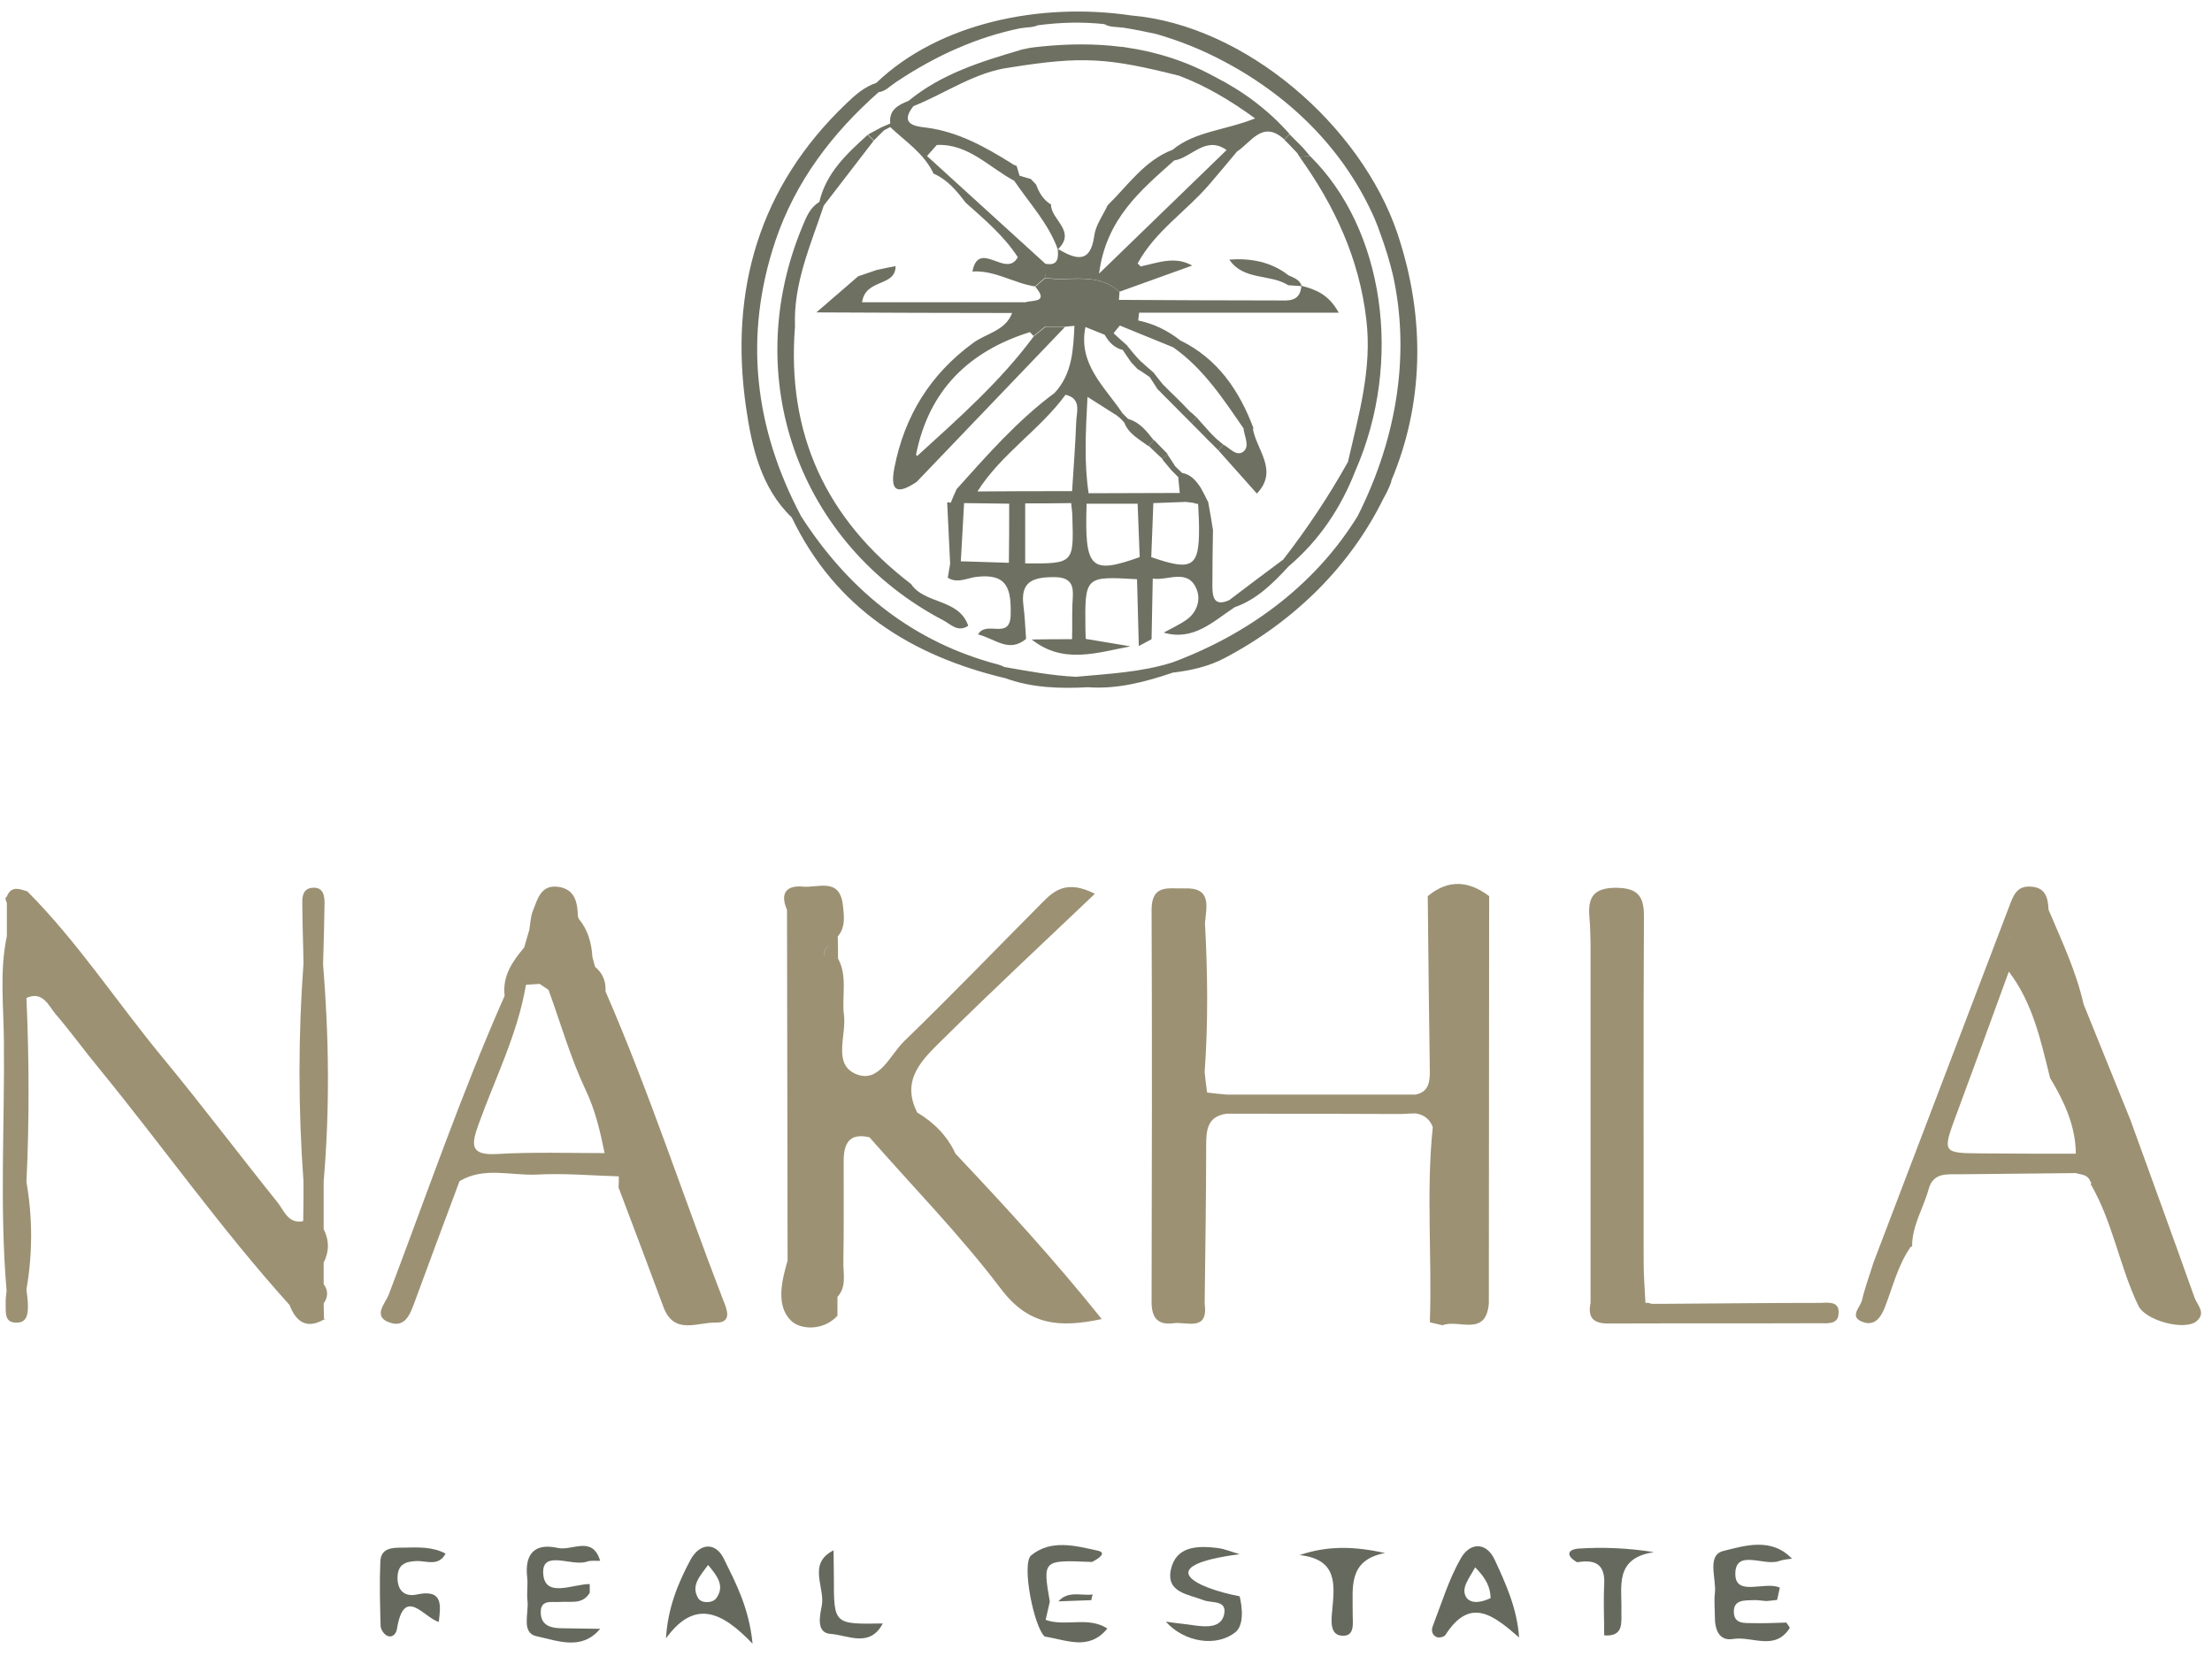 <svg width="109" height="82" viewBox="0 0 109 82" fill="none" xmlns="http://www.w3.org/2000/svg">
<path d="M61.086 78.675C58.908 78.258 56.701 77.172 61.086 76.6C60.721 76.497 60.355 76.335 59.975 76.291C58.996 76.174 57.944 76.203 57.695 77.365C57.461 78.498 58.558 78.571 59.303 78.865C59.712 79.027 60.502 78.836 60.312 79.601C60.151 80.219 59.478 80.189 58.908 80.116C58.426 80.042 57.929 79.998 57.447 79.924C58.368 80.954 59.961 81.189 60.882 80.439C61.437 79.983 61.086 78.675 61.086 78.675Z" fill="#666A5E"/>
<path d="M86.418 79.998C86.008 79.983 85.453 80.072 85.438 79.454C85.424 78.836 85.964 78.88 86.388 78.865C86.608 78.851 86.812 78.895 87.031 78.909C87.207 78.895 87.397 78.88 87.572 78.851C87.616 78.645 87.66 78.454 87.704 78.248C86.973 77.909 85.511 78.718 85.511 77.571C85.511 76.321 86.929 77.203 87.66 76.939C87.865 76.865 88.084 76.85 88.303 76.821C87.294 75.762 85.994 76.174 84.927 76.439C84.079 76.644 84.59 77.806 84.503 78.527C84.459 78.909 84.503 79.307 84.503 79.689C84.503 80.322 84.707 80.895 85.409 80.778C86.344 80.63 87.455 81.381 88.186 80.248C88.215 80.204 88.084 80.072 88.025 79.969C87.484 79.983 86.944 80.013 86.418 79.998Z" fill="#666A5E"/>
<path d="M71.991 76.791C71.391 77.836 71.041 79.013 70.602 80.145C70.514 80.366 70.573 80.601 70.807 80.689C70.924 80.734 71.172 80.675 71.231 80.572C72.459 78.659 73.613 79.63 74.856 80.704C74.753 79.248 74.198 78.056 73.657 76.88C73.233 75.968 72.429 76.027 71.991 76.791ZM72.239 78.704C71.991 78.262 72.385 77.806 72.692 77.248C73.248 77.806 73.438 78.248 73.453 78.763C73.029 78.968 72.473 79.086 72.239 78.704Z" fill="#666A5E"/>
<path d="M34.016 76.894C33.402 78.042 32.905 79.263 32.817 80.748C34.249 78.777 35.594 79.454 37.085 81.013C36.91 79.233 36.252 78.012 35.667 76.821C35.258 75.983 34.469 76.041 34.016 76.894ZM35.302 78.763C35.112 79.027 34.571 79.027 34.41 78.777C34.03 78.159 34.483 77.689 34.892 77.13C35.346 77.674 35.726 78.159 35.302 78.763Z" fill="#666A5E"/>
<path d="M26.649 79.527C26.605 78.807 27.176 78.983 27.585 78.954C28.111 78.91 28.71 79.101 29.061 78.498C29.061 78.351 29.061 78.218 29.061 78.071C28.213 78.071 26.825 78.792 26.766 77.527C26.722 76.365 28.169 77.218 28.915 76.968C29.12 76.894 29.354 76.939 29.573 76.924C29.193 75.659 28.184 76.453 27.483 76.291C26.372 76.041 25.845 76.556 25.977 77.733C26.021 78.115 25.948 78.513 25.992 78.895C26.065 79.513 25.67 80.484 26.445 80.645C27.453 80.851 28.652 81.381 29.573 80.278C28.915 80.263 28.257 80.263 27.599 80.248C27.102 80.233 26.679 80.086 26.649 79.527Z" fill="#666A5E"/>
<path d="M64.039 76.644C65.925 76.85 65.764 78.101 65.647 79.366C65.603 79.851 65.515 80.572 66.115 80.616C66.816 80.675 66.641 79.925 66.656 79.469C66.67 78.248 66.407 76.895 68.249 76.541C66.772 76.218 65.457 76.159 64.039 76.644Z" fill="#666A5E"/>
<path d="M19.852 76.277C19.34 76.277 18.77 76.277 18.741 76.968C18.697 78.027 18.726 79.071 18.755 80.13C18.755 80.307 18.931 80.572 19.106 80.63C19.325 80.719 19.515 80.542 19.559 80.292C19.91 78.13 20.875 79.719 21.62 79.939C21.723 79.115 21.839 78.306 20.538 78.586C19.998 78.704 19.603 78.454 19.588 77.792C19.588 77.13 19.925 76.968 20.495 76.939C20.992 76.909 21.605 77.233 21.956 76.571C21.299 76.218 20.582 76.262 19.852 76.277Z" fill="#666A5E"/>
<path d="M77.808 76.321C77.209 76.365 77.165 76.689 77.72 76.998C78.583 76.85 79.109 77.071 79.05 78.101C79.007 78.924 79.05 79.763 79.05 80.601C80.044 80.675 79.883 79.939 79.898 79.366C79.927 78.174 79.547 76.792 81.506 76.498C80.19 76.291 78.992 76.247 77.808 76.321Z" fill="#666A5E"/>
<path d="M41.09 77.718C41.09 77.277 41.076 76.85 41.076 76.409C39.76 77.071 40.681 78.248 40.491 79.16C40.403 79.616 40.199 80.483 40.93 80.528C41.777 80.586 42.859 81.234 43.502 80.013C41.076 80.057 41.09 80.057 41.09 77.718Z" fill="#666A5E"/>
<path d="M51.526 79.836C51.6 79.542 51.658 79.233 51.731 78.939C51.38 76.88 51.38 76.88 53.807 76.983C54.084 76.85 54.596 76.527 54.084 76.424C53.017 76.189 51.79 75.85 50.81 76.659C50.328 77.071 50.942 80.189 51.483 80.66C52.55 80.822 53.661 81.381 54.567 80.263C53.617 79.645 52.506 80.189 51.526 79.836Z" fill="#666A5E"/>
<path d="M52.155 78.924C52.696 78.909 53.237 78.88 53.778 78.865C53.792 78.762 53.807 78.674 53.851 78.586C53.281 78.659 52.638 78.38 52.155 78.924Z" fill="#666A5E"/>
<path d="M29.836 48.859C29.865 48.374 29.704 47.962 29.324 47.653C29.28 47.491 29.236 47.33 29.192 47.168C29.149 46.476 28.973 45.829 28.52 45.285L28.476 45.167C28.462 44.476 28.33 43.829 27.526 43.711C26.649 43.579 26.488 44.314 26.255 44.903C26.137 45.197 26.138 45.535 26.079 45.844C25.991 46.123 25.918 46.403 25.831 46.697C25.246 47.388 24.749 48.109 24.866 49.08C22.732 53.904 21.022 58.891 19.151 63.818C18.99 64.23 18.332 64.892 19.209 65.186C19.969 65.451 20.218 64.76 20.437 64.156C21.168 62.171 21.899 60.2 22.644 58.214C23.857 57.493 25.173 57.949 26.43 57.891C27.775 57.817 29.134 57.935 30.493 57.979C30.493 58.155 30.493 58.332 30.479 58.523C31.224 60.494 31.97 62.465 32.7 64.436C33.227 65.819 34.382 65.157 35.273 65.186C36.106 65.201 35.814 64.51 35.639 64.083C33.68 59.008 31.999 53.831 29.836 48.859ZM27.848 44.903C27.819 44.888 27.775 44.873 27.745 44.873C27.775 44.888 27.819 44.888 27.848 44.903ZM27.643 44.829C27.628 44.829 27.614 44.829 27.599 44.814C27.628 44.829 27.628 44.829 27.643 44.829ZM24.5 56.876C23.185 56.949 23.2 56.464 23.58 55.419C24.398 53.14 25.509 50.963 25.918 48.536C26.137 48.521 26.371 48.506 26.591 48.492C26.737 48.594 26.883 48.683 27.029 48.786C27.029 48.771 27.029 48.756 27.044 48.727C27.058 48.697 27.058 48.653 27.073 48.609C27.058 48.653 27.058 48.683 27.044 48.727C27.044 48.742 27.029 48.756 27.029 48.786C27.628 50.433 28.111 52.139 28.856 53.713C29.339 54.728 29.573 55.758 29.792 56.831C28.023 56.831 26.255 56.773 24.5 56.876Z" fill="#9C9173"/>
<path d="M108.138 63.95C107.1 61.023 106.033 58.111 104.981 55.199C104.206 53.301 103.446 51.389 102.672 49.492C102.306 47.874 101.604 46.388 100.961 44.873L100.947 44.844C100.917 44.241 100.801 43.726 100.04 43.696C99.397 43.667 99.222 44.108 99.032 44.608C96.796 50.477 94.559 56.346 92.323 62.215C92.133 62.833 91.899 63.45 91.753 64.083C91.665 64.436 91.095 64.906 91.796 65.157C92.367 65.362 92.674 64.951 92.878 64.436C93.273 63.421 93.521 62.347 94.165 61.435L94.223 61.45C94.208 60.42 94.778 59.553 95.041 58.596C95.261 57.802 95.904 57.876 96.518 57.876C98.447 57.861 100.377 57.831 102.291 57.817C102.555 57.905 102.876 57.876 102.993 58.214C103.052 58.258 103.066 58.302 103.022 58.361C104.119 60.244 104.44 62.421 105.376 64.362C105.726 65.083 107.627 65.598 108.226 65.127C108.738 64.715 108.27 64.318 108.138 63.95ZM99.061 46.167C99.061 46.182 99.061 46.212 99.046 46.226C99.046 46.212 99.046 46.182 99.061 46.167ZM99.003 46.77C98.988 46.976 98.988 47.197 98.988 47.432C98.988 47.182 98.988 46.962 99.003 46.77ZM97.672 56.846C95.699 56.831 95.699 56.831 96.415 54.904C97.278 52.566 98.14 50.227 98.988 47.888C100.172 49.433 100.567 51.301 101.02 53.125C101.707 54.272 102.277 55.463 102.291 56.861C100.757 56.861 99.207 56.861 97.672 56.846Z" fill="#9C9173"/>
<path d="M101.034 53.139C101.034 53.125 101.034 53.125 101.034 53.139C101.02 53.125 101.02 53.125 101.034 53.139Z" fill="#9C9173"/>
<path d="M70.355 44.167C70.384 47.05 70.413 49.933 70.457 52.816C70.457 53.36 70.384 53.816 69.755 53.949C66.656 53.949 63.558 53.949 60.473 53.949C60.137 53.919 59.816 53.89 59.48 53.846C59.436 53.507 59.392 53.169 59.362 52.831C59.538 50.389 59.509 47.933 59.377 45.491C59.45 44.667 59.728 43.726 58.339 43.785C57.608 43.814 56.746 43.549 56.746 44.844C56.775 51.286 56.761 57.729 56.746 64.171C56.746 64.965 57.068 65.318 57.828 65.216C58.486 65.127 59.553 65.657 59.362 64.23C59.392 61.641 59.436 59.052 59.436 56.464C59.436 55.684 59.494 55.022 60.444 54.89C63.221 54.89 65.984 54.89 68.761 54.905C68.878 54.905 68.981 54.905 69.097 54.905C69.317 54.89 69.536 54.875 69.755 54.875C70.164 54.934 70.457 55.155 70.603 55.552C70.267 58.758 70.574 61.965 70.457 65.171C70.661 65.216 70.881 65.274 71.085 65.318C71.86 64.995 73.219 65.921 73.365 64.245C73.365 57.552 73.38 50.86 73.38 44.167C72.372 43.402 71.363 43.329 70.355 44.167ZM57.185 64.053C57.185 64.098 57.199 64.142 57.199 64.171C57.199 64.142 57.199 64.098 57.185 64.053Z" fill="#9C9173"/>
<path d="M15.92 47.521C15.949 46.521 15.979 45.535 15.993 44.535C15.993 44.138 15.935 43.711 15.394 43.755C14.97 43.785 14.882 44.138 14.897 44.491C14.897 45.491 14.941 46.477 14.955 47.477C14.692 51.066 14.692 54.64 14.955 58.229C14.955 58.876 14.955 59.538 14.941 60.185C14.21 60.332 14.005 59.685 13.698 59.288C11.798 56.92 9.956 54.478 8.027 52.139C5.776 49.418 3.847 46.447 1.347 43.932C0.967 43.814 0.558 43.638 0.338 44.182C0.309 44.211 0.265 44.255 0.265 44.285C0.28 44.358 0.309 44.432 0.338 44.505C0.338 45.05 0.338 45.594 0.338 46.138C-0.027 47.844 0.178 49.565 0.192 51.286C0.236 55.39 -0.027 59.508 0.324 63.612C0.309 63.833 0.265 64.039 0.28 64.26C0.295 64.671 0.192 65.216 0.85 65.186C1.347 65.171 1.376 64.73 1.376 64.348C1.376 64.083 1.332 63.818 1.303 63.553C1.61 61.788 1.61 60.023 1.303 58.258C1.449 55.228 1.435 52.213 1.303 49.183C2.107 48.83 2.385 49.551 2.736 49.977C3.496 50.86 4.168 51.801 4.914 52.698C8.056 56.552 10.936 60.626 14.268 64.318C14.59 65.157 15.116 65.525 15.979 65.024H16.052L15.964 64.995C15.964 64.745 15.949 64.495 15.949 64.245C16.169 63.921 16.183 63.612 15.949 63.289C15.949 62.936 15.949 62.583 15.949 62.23C16.227 61.685 16.227 61.127 15.949 60.582C15.949 59.803 15.949 59.008 15.949 58.229C16.256 54.64 16.212 51.08 15.92 47.521Z" fill="#9C9173"/>
<path d="M45.198 54.831C44.365 53.198 45.476 52.198 46.44 51.242C48.852 48.859 51.337 46.535 53.953 44.05C52.55 43.343 51.936 43.902 51.352 44.491C49.086 46.771 46.864 49.08 44.555 51.316C43.853 51.992 43.312 53.448 42.143 52.919C41.032 52.419 41.719 51.022 41.587 50.021C41.471 49.095 41.778 48.124 41.295 47.241C41.295 46.874 41.295 46.521 41.281 46.153C41.69 45.682 41.587 45.094 41.529 44.564C41.354 43.24 40.301 43.77 39.556 43.697C38.737 43.623 38.43 44.035 38.781 44.844C38.796 50.61 38.796 56.361 38.81 62.127C38.518 63.142 38.226 64.333 38.971 65.083C39.424 65.539 40.564 65.613 41.266 64.848C41.266 64.539 41.266 64.23 41.266 63.921C41.734 63.406 41.544 62.774 41.558 62.185C41.587 60.538 41.573 58.876 41.573 57.229C41.573 56.376 41.836 55.817 42.845 56.052C45.023 58.538 47.347 60.906 49.334 63.539C50.679 65.304 52.17 65.466 54.29 65.01C51.936 62.068 49.525 59.45 47.084 56.861C46.674 55.978 46.031 55.331 45.198 54.831ZM40.915 46.491C40.959 46.447 40.988 46.418 41.032 46.373C40.988 46.418 40.944 46.462 40.915 46.491C40.711 46.712 40.52 46.918 40.681 47.153C40.506 46.932 40.696 46.712 40.915 46.491ZM40.944 52.889C40.915 51.08 41.587 49.256 41.164 47.477C41.573 49.256 40.915 51.095 40.944 52.889ZM41.193 46.182C41.178 45.726 41.164 45.27 41.149 44.814C41.149 45.256 41.164 45.726 41.193 46.182Z" fill="#9C9173"/>
<path d="M89.647 64.215C87.104 64.215 84.575 64.245 82.032 64.26C81.812 64.26 81.593 64.26 81.374 64.26C81.286 64.215 81.184 64.201 81.082 64.215C81.052 63.553 80.994 62.892 80.994 62.215C80.994 56.552 80.979 50.874 81.008 45.212C81.023 44.138 80.687 43.755 79.591 43.755C78.509 43.77 78.246 44.241 78.319 45.182C78.363 45.623 78.363 46.065 78.377 46.506C78.377 52.404 78.377 58.317 78.377 64.215C78.231 64.936 78.509 65.23 79.24 65.23C82.719 65.216 86.198 65.23 89.676 65.216C90.042 65.216 90.568 65.289 90.597 64.76C90.67 64.083 90.042 64.215 89.647 64.215Z" fill="#9C9173"/>
<path d="M68.57 23.663C70.105 20.015 70.31 15.794 68.848 11.469C67.065 6.233 61.422 1.247 55.736 0.761C51.264 0.099 46.265 1.129 43.181 4.086C42.596 4.277 42.128 4.689 41.69 5.115C37.392 9.219 35.931 14.338 36.764 20.089C37.041 21.986 37.48 24.031 39.015 25.502C41.178 30.003 44.92 32.327 49.554 33.43C50.84 33.9 52.214 33.945 53.617 33.871C55.035 33.974 56.409 33.621 57.797 33.15C58.675 33.047 59.537 32.856 60.326 32.444C63.849 30.591 66.568 27.84 68.175 24.56C68.322 24.31 68.453 24.031 68.556 23.751C68.556 23.707 68.556 23.692 68.57 23.663ZM57.768 32.65C56.219 33.136 54.611 33.209 53.018 33.356C51.819 33.297 50.65 33.077 49.48 32.871C49.276 32.753 48.998 32.709 48.764 32.636C44.73 31.459 41.733 28.944 39.483 25.457C37.173 21.104 36.632 16.573 38.211 11.867C39.205 8.925 41.017 6.557 43.297 4.542C43.619 4.512 43.868 4.233 44.16 4.041C46.162 2.703 48.194 1.82 50.27 1.394C50.445 1.364 50.635 1.35 50.811 1.335C50.928 1.32 51.044 1.291 51.132 1.247C52.228 1.1 53.325 1.07 54.421 1.188C54.669 1.35 55.035 1.32 55.356 1.364C55.912 1.453 56.438 1.556 56.964 1.673C58.09 1.997 59.215 2.438 60.341 3.041C63.849 4.909 66.348 7.616 67.737 10.778C67.839 11.028 67.942 11.278 68.029 11.543C68.278 12.22 68.483 12.896 68.643 13.573C69.462 17.294 68.921 21.427 66.904 25.428C64.974 28.576 61.846 31.135 57.768 32.65Z" fill="#6E7062"/>
<path d="M64.551 7.689C64.375 7.704 64.214 7.719 64.039 7.733C65.764 10.146 66.977 12.735 67.328 15.75C67.62 18.192 66.948 20.457 66.422 22.766C65.486 24.443 64.419 26.046 63.235 27.576C62.343 28.238 61.466 28.899 60.575 29.576C59.829 29.914 59.742 29.429 59.742 28.885C59.742 27.958 59.756 27.046 59.771 26.119C59.698 25.663 59.625 25.208 59.537 24.752C59.42 24.516 59.303 24.281 59.172 24.046C58.938 23.693 58.689 23.384 58.251 23.31C58.134 23.207 58.031 23.09 57.914 22.986C57.783 22.781 57.651 22.575 57.52 22.384C57.432 22.472 57.344 22.545 57.271 22.634C57.417 22.81 57.578 23.001 57.724 23.178C57.841 23.295 57.944 23.398 58.061 23.516C58.09 23.781 58.105 24.046 58.134 24.296C56.643 24.296 55.137 24.31 53.646 24.31C53.354 24.384 53.076 24.399 52.828 24.207C51.278 24.207 49.714 24.207 48.165 24.222C49.334 22.369 51.235 21.192 52.506 19.456C53.31 19.648 53.047 20.295 53.032 20.795C52.989 21.942 52.901 23.075 52.828 24.222C53.076 24.413 53.369 24.399 53.646 24.325C53.413 22.795 53.5 21.266 53.588 19.559C54.202 19.942 54.64 20.236 55.093 20.515C55.152 20.442 55.21 20.383 55.283 20.324C54.421 19.045 53.12 17.941 53.486 16.117C53.807 16.25 54.114 16.368 54.436 16.5C54.64 16.868 54.918 17.147 55.327 17.25C55.459 17.456 55.605 17.662 55.737 17.853C55.751 17.838 55.766 17.838 55.766 17.824C55.751 17.838 55.737 17.838 55.737 17.853C55.853 17.971 55.956 18.088 56.073 18.206C56.16 18.103 56.234 18.015 56.321 17.912C56.219 17.809 56.117 17.721 56.029 17.618C55.868 17.427 55.707 17.25 55.561 17.059C55.561 17.059 55.561 17.059 55.547 17.059C55.547 17.059 55.547 17.059 55.561 17.044C55.327 16.838 55.093 16.632 54.874 16.426C54.977 16.294 55.079 16.162 55.181 16.044C56.058 16.397 56.935 16.765 57.812 17.118C59.318 18.177 60.297 19.692 61.32 21.177C61.466 21.163 61.627 21.148 61.773 21.119C61.072 19.25 60.005 17.677 58.163 16.779C57.549 16.294 56.862 15.956 56.087 15.794C56.102 15.662 56.117 15.544 56.131 15.412C55.81 15.412 55.503 15.397 55.181 15.397C55.181 15.309 55.181 15.22 55.166 15.132C55.166 15.22 55.181 15.309 55.181 15.397C55.503 15.397 55.81 15.412 56.131 15.412C59.347 15.412 62.563 15.412 65.968 15.412C65.472 14.499 64.814 14.264 64.141 14.088C64.039 13.779 63.761 13.691 63.498 13.573C62.636 12.896 61.627 12.72 60.575 12.793C61.276 13.838 62.577 13.485 63.484 14.058C63.703 14.073 63.907 14.088 64.127 14.102C64.054 14.911 63.454 14.808 62.913 14.808C60.326 14.808 57.739 14.794 55.137 14.779C55.152 14.647 55.152 14.529 55.166 14.397C54.099 13.382 52.74 13.896 51.512 13.705C51.352 13.852 51.176 13.985 51.015 14.132C51.702 14.926 50.898 14.779 50.533 14.897C47.873 14.897 45.212 14.897 42.479 14.897C42.654 13.705 44.131 14.161 44.131 13.117C43.824 13.176 43.502 13.235 43.195 13.308C42.888 13.411 42.596 13.514 42.289 13.617C41.602 14.205 40.915 14.808 40.228 15.397C43.444 15.412 46.66 15.426 49.875 15.426C49.539 16.309 48.603 16.426 47.96 16.897C45.841 18.442 44.569 20.501 44.072 23.06C43.824 24.325 44.306 24.325 45.169 23.751C47.61 21.207 50.036 18.662 52.477 16.117C52.155 16.117 51.849 16.103 51.527 16.103C51.337 16.265 51.132 16.412 50.942 16.573C49.291 18.809 47.23 20.618 45.198 22.472L45.139 22.413C45.768 19.236 47.741 17.309 50.752 16.368C50.811 16.426 50.869 16.5 50.928 16.559C51.118 16.397 51.322 16.25 51.512 16.088C51.834 16.088 52.141 16.103 52.462 16.103C52.623 16.088 52.784 16.073 52.945 16.059C52.886 17.235 52.842 18.427 51.965 19.368C50.138 20.721 48.647 22.428 47.142 24.104C47.039 24.325 46.937 24.56 46.849 24.781C47.069 24.781 47.303 24.796 47.522 24.796C48.253 24.81 48.998 24.81 49.729 24.825C49.729 25.796 49.729 26.767 49.714 27.738C48.925 27.708 48.136 27.693 47.346 27.664C47.405 26.708 47.449 25.752 47.507 24.796C47.288 24.796 47.054 24.781 46.835 24.781C46.776 24.752 46.733 24.752 46.674 24.766C46.718 25.781 46.776 26.781 46.82 27.796C46.776 28.017 46.747 28.238 46.703 28.473C47.186 28.782 47.683 28.473 48.136 28.429C49.656 28.252 49.831 29.047 49.802 30.311C49.773 31.576 48.603 30.547 48.194 31.268C49.057 31.488 49.714 32.194 50.562 31.488C50.518 30.944 50.504 30.385 50.431 29.841C50.285 28.708 50.84 28.458 51.863 28.444C53.047 28.414 52.872 29.12 52.842 29.841C52.828 30.4 52.842 30.944 52.828 31.503C52.17 31.503 51.498 31.503 50.84 31.518C52.389 32.753 54.056 32.165 55.707 31.856C54.977 31.738 54.246 31.606 53.5 31.488C53.5 31.326 53.486 31.165 53.486 31.003C53.456 28.399 53.456 28.399 56.029 28.547C56.058 29.65 56.087 30.738 56.117 31.841C56.321 31.724 56.541 31.621 56.745 31.503C56.76 30.503 56.789 29.517 56.804 28.517C57.549 28.635 58.543 27.988 58.967 29.047C59.172 29.547 58.996 30.165 58.485 30.532C58.134 30.782 57.724 30.973 57.344 31.179C58.806 31.606 59.771 30.635 60.838 29.929C60.794 29.885 60.765 29.841 60.721 29.811C60.765 29.856 60.794 29.9 60.838 29.929C61.934 29.547 62.724 28.752 63.498 27.914C65.004 26.634 66.071 25.046 66.787 23.207C69.155 17.809 68.205 11.278 64.551 7.689ZM56.73 27.458C56.541 27.458 56.35 27.458 56.16 27.458C53.719 28.326 53.442 28.032 53.544 24.825C53.296 24.81 53.032 24.81 52.784 24.796C52.799 25.016 52.842 25.237 52.842 25.458C52.916 27.782 52.901 27.782 50.518 27.767C50.518 26.781 50.518 25.796 50.518 24.81C51.278 24.81 52.024 24.81 52.784 24.796C53.032 24.81 53.296 24.81 53.544 24.825C54.377 24.825 55.225 24.825 56.058 24.825C56.087 25.708 56.131 26.576 56.16 27.458C56.35 27.458 56.541 27.458 56.73 27.458C56.76 26.576 56.804 25.693 56.833 24.796C57.374 24.781 57.9 24.752 58.441 24.737C58.558 24.752 58.675 24.766 58.791 24.781C58.865 24.81 58.952 24.825 59.04 24.84C59.055 25.222 59.084 25.605 59.084 25.987C59.099 27.958 58.762 28.164 56.73 27.458Z" fill="#6E7062"/>
<path d="M59.873 3.792C58.455 3.012 56.994 2.556 55.474 2.335C55.386 2.321 55.313 2.306 55.225 2.306C53.953 2.144 52.638 2.159 51.322 2.291C51.089 2.321 50.796 2.335 50.519 2.409C50.431 2.424 50.343 2.438 50.27 2.468C48.326 3.041 46.382 3.644 44.774 4.968C44.262 5.174 43.795 5.409 43.868 6.086C43.722 6.145 43.575 6.218 43.429 6.277C43.21 6.395 42.991 6.513 42.772 6.63C42.874 6.733 42.962 6.822 43.064 6.924C43.225 6.763 43.385 6.586 43.561 6.424C43.663 6.366 43.765 6.321 43.868 6.263C44.628 6.983 45.534 7.557 46.002 8.557C46.689 8.851 47.142 9.41 47.581 9.984C48.516 10.822 49.481 11.631 50.153 12.676C49.583 13.749 48.238 11.764 47.917 13.382C49.013 13.308 49.948 13.955 51.001 14.117C51.162 13.97 51.337 13.838 51.498 13.691C51.498 13.617 51.498 13.543 51.512 13.47C51.512 13.543 51.512 13.617 51.498 13.691C52.726 13.882 54.085 13.382 55.152 14.382C56.351 13.955 57.549 13.514 58.748 13.088C57.885 12.602 57.052 12.955 56.204 13.132C56.161 13.088 56.117 13.029 56.058 12.985C56.921 11.396 58.441 10.425 59.581 9.101C60.049 8.557 60.502 8.013 60.955 7.469C61.671 6.998 62.227 5.895 63.294 6.88C63.381 6.792 63.454 6.689 63.542 6.601C62.475 5.395 61.233 4.483 59.873 3.792ZM51.512 12.999C49.568 11.234 47.624 9.454 45.68 7.689C45.841 7.513 46.002 7.322 46.163 7.145C47.712 7.072 48.735 8.248 49.978 8.91C50.723 10.013 51.659 10.999 52.126 12.293C52.156 12.72 52.141 13.117 51.512 12.999ZM54.158 13.485C54.509 10.764 56.234 9.366 57.856 7.91C58.719 7.778 59.406 6.66 60.443 7.395C58.426 9.351 56.409 11.308 54.158 13.485ZM57.783 7.38C56.395 7.91 55.59 9.131 54.582 10.116C54.348 10.616 53.997 11.087 53.924 11.602C53.734 13.043 52.989 12.764 52.141 12.278C53.047 11.381 51.79 10.837 51.79 10.087H51.805C51.425 9.866 51.206 9.513 51.059 9.101C50.972 9.013 50.884 8.91 50.796 8.822C50.606 8.763 50.431 8.719 50.241 8.66C50.197 8.498 50.138 8.337 50.095 8.175C49.992 8.145 49.905 8.101 49.831 8.042C48.531 7.233 47.215 6.498 45.666 6.292C45.169 6.233 44.277 6.16 45.008 5.233C46.601 4.6 48.048 3.541 49.802 3.321C53.383 2.747 54.655 2.865 58.105 3.733C59.391 4.218 60.619 4.939 61.847 5.836C60.326 6.439 58.894 6.469 57.783 7.38Z" fill="#6E7062"/>
<path d="M40.374 9.954C39.906 10.234 39.731 10.704 39.541 11.161C36.428 18.618 39.365 26.855 46.513 30.591C46.864 30.782 47.215 31.179 47.712 30.841C47.244 29.488 45.578 29.797 44.891 28.782C40.71 25.59 38.752 21.383 39.175 16.088C39.088 13.97 39.95 12.072 40.593 10.131C41.412 9.072 42.23 7.998 43.049 6.939C42.947 6.836 42.859 6.748 42.757 6.645C41.733 7.572 40.71 8.513 40.374 9.954Z" fill="#6E7062"/>
<path d="M64.214 7.292C64.097 7.175 63.995 7.057 63.878 6.954C63.761 6.836 63.659 6.733 63.542 6.616C63.454 6.704 63.381 6.807 63.294 6.895C63.396 6.998 63.513 7.101 63.615 7.219C63.717 7.322 63.82 7.439 63.922 7.542C63.966 7.601 63.995 7.675 64.039 7.733C64.2 7.719 64.375 7.704 64.55 7.689C64.434 7.557 64.331 7.425 64.214 7.292Z" fill="#6E7062"/>
<path d="M61.277 22.251C60.926 22.531 60.604 22.075 60.283 21.913C60.21 22.001 60.122 22.104 60.034 22.192C60.663 22.898 61.306 23.619 61.934 24.325C63.031 23.178 61.891 22.163 61.73 21.089C61.584 21.104 61.423 21.119 61.277 21.148C61.335 21.53 61.584 22.001 61.277 22.251Z" fill="#6E7062"/>
<path d="M57.286 22.619C57.373 22.53 57.446 22.457 57.534 22.369C57.315 22.148 57.096 21.927 56.876 21.692C56.789 21.78 56.686 21.883 56.599 21.971C56.818 22.192 57.052 22.398 57.286 22.619Z" fill="#6E7062"/>
<path d="M59.931 21.619C59.829 21.515 59.712 21.413 59.61 21.295C59.391 21.045 59.171 20.809 58.952 20.559C58.864 20.662 58.791 20.751 58.704 20.854C58.923 21.074 59.142 21.295 59.361 21.515C59.376 21.501 59.391 21.501 59.391 21.486C59.376 21.501 59.361 21.501 59.361 21.515C59.478 21.633 59.581 21.751 59.698 21.854C59.727 21.824 59.756 21.795 59.771 21.766C59.741 21.795 59.712 21.824 59.698 21.854C59.815 21.971 59.917 22.075 60.034 22.192C60.121 22.104 60.194 22.001 60.282 21.913C60.165 21.81 60.048 21.721 59.931 21.619Z" fill="#6E7062"/>
<path d="M58.616 20.265C58.514 20.162 58.411 20.045 58.309 19.942C58.075 19.706 57.841 19.471 57.608 19.25C57.505 19.147 57.403 19.044 57.3 18.942C57.14 18.75 56.994 18.559 56.847 18.368C56.657 18.206 56.482 18.044 56.292 17.882C56.204 17.985 56.131 18.074 56.044 18.177C56.248 18.309 56.453 18.441 56.657 18.588C56.789 18.78 56.906 18.986 57.037 19.177C57.154 19.294 57.257 19.398 57.374 19.515C57.593 19.736 57.812 19.956 58.031 20.177C58.148 20.295 58.251 20.398 58.367 20.515C58.397 20.486 58.411 20.456 58.441 20.442C58.411 20.471 58.397 20.486 58.367 20.515C58.484 20.633 58.587 20.736 58.704 20.854C58.791 20.751 58.879 20.662 58.952 20.559C58.85 20.456 58.733 20.368 58.616 20.265Z" fill="#6E7062"/>
<path d="M55.4 20.824C55.619 21.398 56.146 21.648 56.584 21.986C56.672 21.898 56.774 21.795 56.862 21.707C56.511 21.265 56.175 20.81 55.59 20.648C55.473 20.53 55.371 20.427 55.254 20.309C55.196 20.368 55.122 20.442 55.064 20.501C55.196 20.604 55.298 20.707 55.4 20.824Z" fill="#6E7062"/>
</svg>
